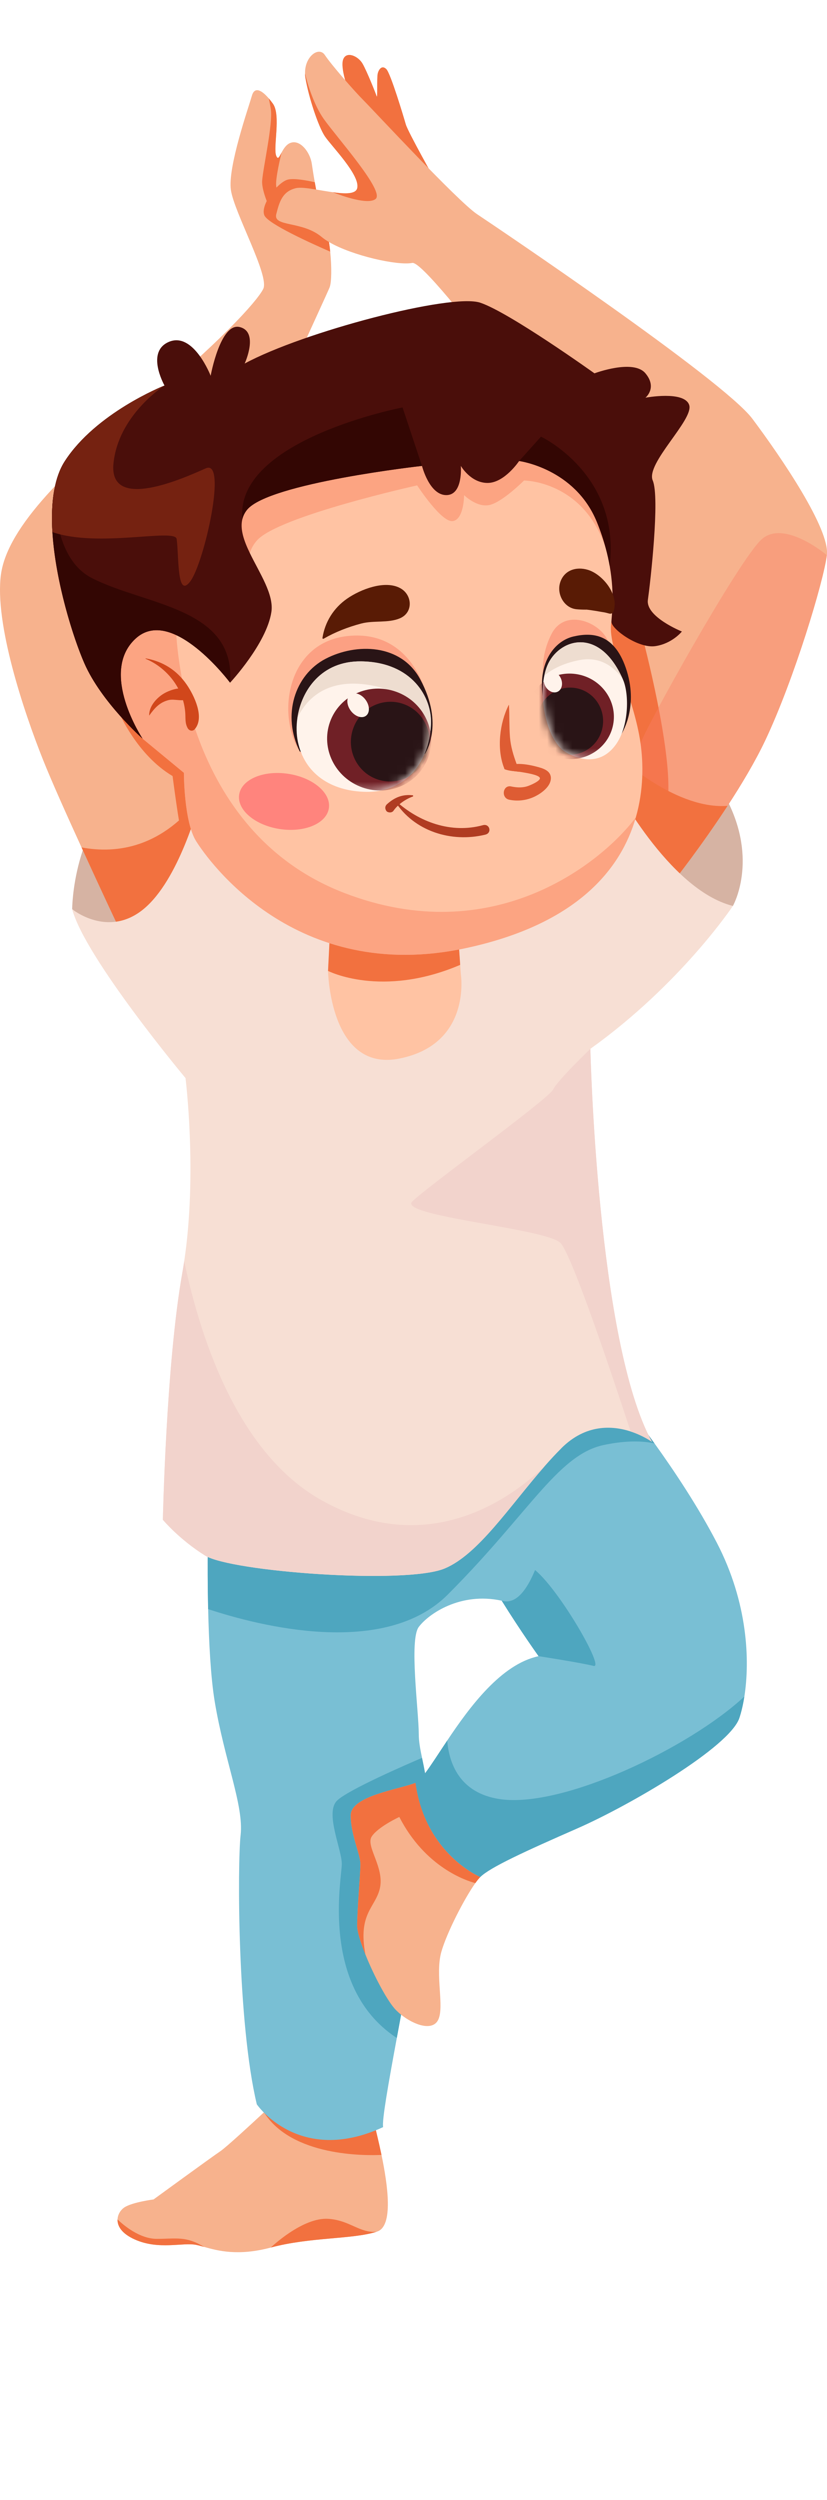 <svg width="99" height="299" viewBox="0 0 99 299" fill="none" xmlns="http://www.w3.org/2000/svg">
<path d="M41.727 10.858C41.727 10.858 40.693 8.14 41.081 7.102C41.469 6.066 42.891 6.713 43.409 7.621C43.927 8.526 44.961 11.116 45.088 11.505C45.218 11.893 45.088 9.303 45.218 8.787C45.349 8.268 45.736 7.751 46.252 8.268C46.767 8.784 48.319 13.964 48.579 14.872C48.837 15.777 52.198 21.735 52.198 21.735C52.198 21.735 41.342 15.519 41.73 10.858H41.727Z" fill="#F2713F"/>
<path d="M87.735 108.361C87.735 108.361 90.836 102.922 86.96 95.54C83.083 88.159 74.939 89.325 73.39 93.597C71.839 97.87 71.451 106.029 71.451 107.192C71.451 108.355 87.735 108.358 87.735 108.358V108.361Z" fill="#D6B3A3"/>
<path d="M8.639 108.749C8.639 108.749 8.639 98.65 15.619 93.211C22.599 87.773 26.864 94.766 26.476 95.929C26.088 97.095 21.047 113.022 21.047 113.022L14.843 113.799L8.639 108.749Z" fill="#D6B3A3"/>
<path d="M39.465 34.359C39.077 35.332 30.16 54.561 28.22 59.418C26.283 64.272 19.108 74.567 18.72 76.119C18.332 77.673 20.272 88.162 24.148 95.152C28.025 102.148 23.372 116.517 23.372 116.517L14.455 111.47C14.455 111.47 12.156 106.605 9.761 101.359C7.977 97.464 6.142 93.365 5.151 90.879C2.823 85.052 -0.666 74.567 0.11 68.74C0.886 62.913 8.254 55.923 17.171 48.538C26.088 41.159 30.74 36.106 31.513 34.555C32.292 33 28.025 25.425 27.637 22.708C27.249 19.987 29.772 12.798 30.157 11.442C30.48 10.313 31.338 10.793 32.173 11.768C32.343 11.967 32.516 12.183 32.677 12.412C33.645 13.774 32.677 17.658 33.065 18.628C33.275 19.153 33.425 18.773 33.708 18.248C33.711 18.245 33.711 18.239 33.711 18.239C33.949 17.794 34.28 17.249 34.812 17.076C35.973 16.688 37.137 18.239 37.329 19.601C37.4 20.092 37.519 20.884 37.683 21.797C37.731 22.078 37.785 22.376 37.842 22.676C38.12 24.098 38.473 25.658 38.881 26.787C39.093 27.372 39.263 28.138 39.385 28.955C39.442 29.332 39.493 29.715 39.53 30.104C39.717 31.942 39.694 33.777 39.462 34.359H39.465Z" fill="#F7B28D"/>
<path d="M33.093 22.438C33.24 23.502 33.575 26.169 33.453 26.657C33.373 26.983 32.518 25.562 31.929 24.044C31.587 23.153 31.335 22.228 31.383 21.607C31.513 19.925 32.677 14.875 32.419 13.059C32.354 12.614 32.266 12.177 32.173 11.768C32.343 11.967 32.516 12.183 32.677 12.412C33.645 13.774 32.677 17.658 33.065 18.628C33.274 19.153 33.425 18.773 33.708 18.248C33.665 18.418 32.94 21.374 33.065 22.256C33.073 22.31 33.079 22.37 33.09 22.438H33.093Z" fill="#F2713F"/>
<path d="M39.532 30.101C37.278 29.119 32.048 26.762 31.643 25.749C31.465 25.295 31.612 24.674 31.932 24.041C32.221 23.474 32.646 22.895 33.093 22.435C33.58 21.93 34.093 21.561 34.486 21.474C35.254 21.303 36.752 21.584 37.683 21.794C37.731 22.075 37.785 22.373 37.842 22.674C38.119 24.095 38.473 25.655 38.881 26.784C39.093 27.369 39.263 28.135 39.385 28.952C39.442 29.329 39.493 29.712 39.53 30.101H39.532Z" fill="#F2713F"/>
<path d="M24.148 95.152C28.025 102.148 23.372 116.517 23.372 116.517L14.455 111.47C14.455 111.47 12.156 106.604 9.761 101.359C14.031 102.15 19.479 101.39 24.148 95.152Z" fill="#F2713F"/>
<path d="M98.983 66.408C98.595 69.514 95.103 81.168 91.615 88.547C90.414 91.084 88.76 93.85 87.101 96.386C83.935 101.234 80.761 105.251 80.761 105.251C79.98 104.88 79.238 104.48 78.547 104.048C77.1 103.155 75.851 102.148 74.778 101.064C71.391 97.66 69.712 93.529 68.976 89.943C68.905 89.597 68.843 89.259 68.789 88.927C68.576 87.608 68.486 86.383 68.48 85.333C68.472 83.22 68.8 81.773 69.126 81.557C69.783 81.12 72.309 76.068 73.88 71.205C75.084 67.486 75.732 63.872 74.557 62.524C71.841 59.418 51.292 31.057 49.352 31.448C47.625 31.794 42.191 30.591 39.391 28.952C39.048 28.753 38.748 28.549 38.499 28.339C36.171 26.396 32.683 27.17 33.071 25.618C33.459 24.064 33.846 22.898 35.398 22.512C35.902 22.381 36.825 22.503 37.847 22.671C38.493 22.779 39.176 22.898 39.827 22.991C41.299 23.201 42.582 23.238 42.766 22.512C43.154 20.957 39.665 17.459 38.89 16.296C38.114 15.127 36.95 11.632 36.562 9.3C36.531 9.113 36.517 8.934 36.517 8.761C36.474 6.741 38.176 5.51 38.89 6.582C39.665 7.751 42.378 10.858 43.539 12.021C44.706 13.19 54.784 24.064 57.111 25.618C59.439 27.17 86.58 45.429 90.069 50.09C93.557 54.748 99.373 63.296 98.986 66.402L98.983 66.408Z" fill="#F7B28D"/>
<path d="M45.164 266.909C45.136 266.917 45.108 266.929 45.077 266.937C42.194 267.859 37.145 267.558 32.411 268.826C32.411 268.826 32.408 268.826 32.405 268.829C28.48 269.873 26.057 269.201 24.437 268.75H24.434C24.08 268.651 23.769 268.563 23.485 268.506C21.891 268.182 19.02 269.144 16.151 267.865C14.549 267.153 14.042 266.239 14.073 265.462C14.096 264.846 14.455 264.313 14.874 264.032C15.834 263.394 18.383 263.07 18.383 263.07C18.383 263.07 25.397 257.958 26.354 257.32C27.073 256.84 30.12 254.026 31.598 252.65C32.091 252.191 32.411 251.89 32.411 251.89C32.411 251.89 36.556 257.958 44.847 254.125C44.949 254.639 45.315 256.04 45.669 257.743C46.419 261.337 47.115 266.253 45.164 266.906V266.909Z" fill="#F7B28D"/>
<path d="M89.106 202.919C88.947 203.937 88.735 204.802 88.511 205.475C87.35 208.97 75.33 215.96 69.126 218.681C62.922 221.401 58.654 223.345 57.493 224.508C57.493 224.508 50.901 221.787 49.737 213.242C50.038 213.12 50.42 212.715 50.884 212.105C51.589 211.168 52.481 209.759 53.535 208.184C56.23 204.15 59.997 199.041 64.473 198.093C64.473 198.093 62.355 195.145 60.062 191.46C59.473 190.516 58.878 189.52 58.298 188.515C57.975 187.948 57.655 187.378 57.349 186.808C56.471 185.182 55.701 183.585 55.169 182.166C53.9 178.776 59.555 174.461 64.955 171.239C69.454 168.552 73.778 166.628 73.778 166.628C73.778 166.628 75.78 169.054 78.354 172.646C80.724 175.942 83.576 180.223 85.799 184.498C89.553 191.707 89.774 198.663 89.109 202.919H89.106Z" fill="#79BFD4"/>
<path d="M14.263 85.248C14.263 85.248 16.395 90.298 20.66 92.823C20.66 92.823 21.436 98.843 21.823 100.204C22.211 101.563 24.924 98.261 25.119 97.68C25.312 97.098 24.151 90.298 24.151 90.298L14.263 85.248Z" fill="#F2713F"/>
<path d="M78.544 104.051C77.097 103.158 75.848 102.151 74.775 101.067C71.388 97.662 69.709 93.532 68.973 89.946C68.902 89.6 68.84 89.262 68.786 88.93C68.684 87.745 68.582 86.533 68.478 85.336C68.469 83.222 68.797 81.776 69.123 81.56C69.78 81.123 72.306 76.07 73.877 71.208C74.789 71.812 75.69 72.871 76.488 74.57C76.488 74.57 79.589 85.832 79.977 92.828C80.215 97.104 79.294 101.382 78.541 104.057L78.544 104.051Z" fill="#F2713F"/>
<g opacity="0.39">
<path d="M98.983 66.408C98.595 69.514 95.103 81.168 91.615 88.547C90.414 91.084 88.76 93.85 87.101 96.386C83.935 101.234 80.761 105.251 80.761 105.251C78.334 104.102 76.369 102.664 74.778 101.064C75.633 95.62 76.582 89.566 76.686 88.933C76.879 87.77 88.511 66.794 91.227 64.462C93.942 62.133 98.983 66.405 98.983 66.405V66.408Z" fill="#FA7D64"/>
</g>
<path d="M87.098 96.386C83.932 101.234 80.758 105.251 80.758 105.251C73.178 101.665 70.055 95.214 68.973 89.943C72.402 90.454 74.554 90.879 74.554 90.879C74.554 90.879 81.084 96.854 87.098 96.386Z" fill="#F2713F"/>
<path d="M24.431 268.75C24.077 268.651 23.766 268.563 23.483 268.506C21.888 268.183 19.017 269.144 16.149 267.865C14.546 267.153 14.039 266.239 14.07 265.462C14.798 266.163 16.715 267.785 18.779 267.785C21.067 267.785 22.271 267.422 24.434 268.75H24.431Z" fill="#F2713F"/>
<path d="M45.077 266.937C42.194 267.859 37.145 267.558 32.411 268.827C32.411 268.827 36.239 265.15 39.346 265.391C41.914 265.587 43.018 267.096 45.077 266.937Z" fill="#F2713F"/>
<path d="M31.598 252.653C32.091 252.194 32.411 251.893 32.411 251.893C32.411 251.893 36.556 257.961 44.847 254.128C44.949 254.642 45.315 256.043 45.669 257.745C43.746 257.836 34.942 257.95 31.601 252.653H31.598Z" fill="#F2713F"/>
<path d="M71.063 199.259C69.514 198.87 64.471 198.09 64.471 198.09C64.471 198.09 62.353 195.143 60.059 191.457C59.47 190.513 58.875 189.517 58.295 188.513C60.311 187.721 62.12 187.216 62.922 187.216C65.249 187.216 72.615 199.648 71.063 199.259Z" fill="#4EA6BF"/>
<path d="M67.186 173.23C67.186 173.23 67.067 174.399 66.818 176.144C66.051 181.517 64.012 192.371 60.209 191.489C60.161 191.477 60.11 191.466 60.062 191.457C55.092 190.377 51.281 193.057 50.131 194.595C48.965 196.15 50.131 204.695 50.131 207.412C50.131 208.329 50.307 209.2 50.522 210.255C50.641 210.811 50.766 211.415 50.887 212.105C51.213 213.977 51.479 216.468 51.292 220.235C51.088 224.38 49.443 233.277 48.019 240.973C47.84 241.924 47.67 242.857 47.503 243.756C46.487 249.246 45.708 253.643 45.864 254.418C35.783 259.076 30.743 251.697 30.743 251.697C28.415 241.986 28.415 222.95 28.806 219.455C29.194 215.96 26.866 210.522 25.705 203.529C25.224 200.638 25.006 196.416 24.918 192.459C24.794 186.853 24.927 181.775 24.927 181.775C24.927 181.775 29.797 176.198 32.544 173.312C33.348 172.467 33.971 171.851 34.234 171.675C35.101 171.097 46.866 167.951 53.342 166.37C55.591 165.823 57.199 165.463 57.499 165.463C58.278 165.463 62.347 168.935 64.96 171.236C66.254 172.376 67.192 173.23 67.192 173.23H67.186Z" fill="#79BFD4"/>
<path d="M78.351 172.646C77.103 172.37 75.098 172.229 72.227 172.844C70.301 173.258 68.619 174.405 66.815 176.146C64.25 178.626 61.444 182.317 57.343 186.808C56.205 188.05 54.971 189.355 53.614 190.714C46.017 198.326 31.038 194.484 24.913 192.464C24.788 186.859 24.921 181.781 24.921 181.781C24.921 181.781 29.791 176.203 32.538 173.318C39.895 170.804 47.891 168.158 53.337 166.376C55.585 165.828 57.193 165.468 57.493 165.468C58.272 165.468 62.341 168.941 64.955 171.241C69.454 168.555 73.778 166.631 73.778 166.631C73.778 166.631 75.78 169.057 78.354 172.648L78.351 172.646Z" fill="#4EA6BF"/>
<path d="M70.675 125.45C70.675 125.45 71.453 160.413 78.043 172.456C78.043 172.456 77.032 171.715 75.489 171.213C73.328 170.512 70.125 170.288 67.186 173.233V173.241C66.507 173.914 65.85 174.629 65.204 175.366C60.996 180.164 57.258 185.923 53.229 187.605C48.574 189.545 27.637 187.994 24.536 186.05C21.435 184.11 19.496 181.778 19.496 181.778C19.496 181.778 19.886 163.133 21.823 152.254C21.908 151.789 21.982 151.326 22.05 150.858C23.633 140.344 22.208 128.948 22.208 128.948C22.208 128.948 10.188 114.574 8.639 108.746C8.639 108.746 12.904 112.242 17.171 108.746C21.435 105.251 23.76 96.315 24.148 95.149C24.536 93.986 73.387 93.597 73.387 93.597C73.387 93.597 79.98 106.414 87.735 108.358C87.735 108.358 81.531 117.68 70.675 125.448V125.45Z" fill="#F7DFD4"/>
<path d="M47.801 126.616C39.464 128.267 39.269 116.125 39.269 116.125L39.657 108.358L40.269 108.227L54.393 105.248L54.786 111.016L55.089 115.402L55.166 116.511C55.166 116.511 56.505 124.891 47.801 126.613V126.616Z" fill="#FFC3A3"/>
<path d="M55.089 115.405C45.666 119.43 39.269 116.128 39.269 116.128L39.657 108.361L40.269 108.23C43.42 108.701 50.106 109.773 54.786 111.019L55.089 115.405Z" fill="#F2713F"/>
<path d="M76.683 88.936C77.02 91.356 77.054 94.508 76.112 97.776C74.336 103.958 69.061 110.554 55.746 113.407C35.392 117.779 24.924 102.922 23.468 100.59C22.013 98.258 22.013 92.434 22.013 92.434L17.069 88.352C13.195 84.32 12.377 80.283 12.456 77.392C12.527 74.856 13.289 73.202 13.289 73.202L22.593 56.595C22.593 56.595 39.462 47.273 40.334 46.983C41.206 46.691 65.34 48.728 65.34 48.728L77.261 60.674C77.261 60.674 73.773 71.455 73.192 74.368C72.612 77.282 75.908 83.33 76.681 88.933L76.683 88.936Z" fill="#FFC3A3"/>
<g opacity="0.5">
<path d="M31.323 71.069C31.323 71.069 28.223 67.574 30.743 64.66C33.263 61.747 49.936 58.056 49.936 58.056C49.936 58.056 52.844 62.524 54.2 62.328C55.556 62.135 55.556 59.222 55.556 59.222C55.556 59.222 57.108 60.777 58.657 60.388C60.209 59.999 62.729 57.474 62.729 57.474C62.729 57.474 70.87 57.474 73.005 67.381C75.137 77.287 71.065 51.454 71.065 51.454C71.065 51.454 53.617 48.929 53.036 49.122C52.456 49.315 26.671 56.697 26.283 57.279C25.895 57.86 22.599 68.737 22.794 69.514C22.987 70.292 31.323 71.069 31.323 71.069Z" fill="#FA8562"/>
</g>
<path d="M51.289 220.235C51.086 224.38 49.44 233.277 48.016 240.973C47.838 241.924 47.668 242.857 47.501 243.756C47.441 243.722 47.376 243.68 47.314 243.637C38.301 237.518 40.917 224.698 40.917 222.95C40.917 221.203 38.881 216.834 40.337 215.379C41.636 214.076 48.973 210.913 50.519 210.255C50.638 210.811 50.763 211.415 50.885 212.105C51.21 213.977 51.476 216.468 51.289 220.235Z" fill="#4EA6BF"/>
<g opacity="0.5">
<path d="M76.112 97.776C74.336 103.958 69.061 110.554 55.746 113.408C35.392 117.779 24.924 102.922 23.468 100.59C22.013 98.258 22.013 92.434 22.013 92.434L17.069 88.352C13.195 84.32 12.377 80.283 12.456 77.393L16.389 69.511L21.045 74.564C21.045 74.564 21.045 99.036 41.209 106.803C59.028 113.671 72.006 103.24 76.109 97.773L76.112 97.776Z" fill="#FA8562"/>
</g>
<path d="M81.628 75.534C81.628 75.534 80.467 76.993 78.431 77.285C76.395 77.574 73.195 75.242 73.195 74.371C73.195 73.758 73.62 71.293 72.983 67.676C72.869 67.015 72.716 66.317 72.518 65.588C72.252 64.592 71.904 63.534 71.451 62.425C68.831 56.016 62.146 55.139 62.146 55.139C62.146 55.139 60.399 57.764 58.366 57.764C56.333 57.764 55.166 55.724 55.166 55.724C55.166 55.724 55.458 59.219 53.425 59.219C51.391 59.219 50.516 55.724 50.516 55.724C50.516 55.724 32.196 57.764 29.579 60.967C29.299 61.313 29.115 61.681 29.019 62.07C28.707 63.287 29.205 64.694 29.91 66.153C31.072 68.555 32.81 71.106 32.487 73.205C31.907 76.993 27.543 81.656 27.543 81.656C27.543 81.656 20.56 72.331 16.2 76.411C11.839 80.488 17.072 88.355 17.072 88.355C17.072 88.355 12.128 83.983 10.095 79.325C8.784 76.332 6.64 69.611 6.272 63.642C6.164 61.855 6.215 60.133 6.496 58.595C6.731 57.279 7.141 56.104 7.767 55.142C11.488 49.406 19.436 46.212 19.686 46.115C19.688 46.112 19.694 46.112 19.694 46.112H19.691C19.609 45.956 17.426 42.013 20.274 40.867C23.183 39.704 25.218 44.944 25.218 44.944C25.218 44.944 26.38 38.535 28.707 39.119C30.992 39.69 29.353 43.346 29.29 43.483C36.273 39.701 54.005 35.04 57.493 36.206C60.982 37.369 71.162 44.654 71.162 44.654C71.162 44.654 75.817 42.904 77.267 44.654C78.722 46.399 77.267 47.568 77.267 47.568C77.267 47.568 81.922 46.694 82.503 48.441C83.083 50.186 77.267 55.432 78.139 57.471C79.011 59.511 77.85 69.707 77.558 71.747C77.267 73.787 81.628 75.534 81.628 75.534Z" fill="#4A0E0A"/>
<path d="M57.493 224.508C57.326 224.675 57.128 224.922 56.904 225.234C55.591 227.075 53.507 231.115 52.838 233.441C52.062 236.162 53.229 240.043 52.45 241.6C51.768 242.965 49.585 242.227 48.016 240.973C47.801 240.803 47.6 240.619 47.413 240.434C46.419 239.439 44.785 236.369 43.746 233.782C43.157 232.332 42.758 231.033 42.758 230.335C42.758 228.392 43.146 224.119 43.146 222.953C43.146 221.787 41.985 219.458 41.985 217.129C41.985 214.8 47.801 214.022 49.738 213.242C50.904 221.79 57.493 224.508 57.493 224.508Z" fill="#F7B28D"/>
<path d="M89.106 202.919C88.947 203.937 88.735 204.802 88.511 205.475C87.35 208.97 75.33 215.96 69.126 218.681C62.922 221.401 58.654 223.345 57.493 224.508C57.493 224.508 50.901 221.787 49.737 213.242C50.038 213.12 50.42 212.715 50.884 212.105C51.589 211.169 52.481 209.759 53.535 208.184C53.747 210.794 54.939 214.454 59.821 215.186C67.345 216.315 82.548 209.032 89.106 202.919Z" fill="#4EA6BF"/>
<path d="M65.204 175.363C60.996 180.161 57.259 185.92 53.229 187.602C48.574 189.542 27.637 187.991 24.536 186.047C21.436 184.107 19.496 181.775 19.496 181.775C19.496 181.775 19.887 163.131 21.823 152.251C21.908 151.786 21.982 151.323 22.05 150.855C24.168 160.838 28.747 173.993 38.496 179.443C51.156 186.524 61.138 179.261 65.204 175.361V175.363Z" fill="#F2D3CC"/>
<path d="M39.37 96.667C39.644 94.842 37.462 93 34.496 92.553C31.53 92.106 28.903 93.222 28.629 95.047C28.355 96.873 30.537 98.715 33.503 99.162C36.469 99.609 39.096 98.493 39.37 96.667Z" fill="#FF847D"/>
<path d="M17.454 78.749C19.496 79.109 21.161 80.156 22.347 81.878C23.233 83.166 24.525 85.804 23.321 87.208C23.055 87.52 22.647 87.413 22.463 87.084C22.126 86.476 22.228 85.886 22.174 85.211C22.104 84.309 21.866 83.438 21.475 82.624C20.657 80.927 19.173 79.523 17.437 78.8C17.409 78.788 17.423 78.743 17.451 78.749H17.454Z" fill="#D1471B"/>
<path d="M17.856 85.563C17.842 84.474 18.737 83.475 19.62 82.95C20.371 82.505 22.341 81.776 22.721 83.047C22.772 83.22 22.738 83.381 22.596 83.498C21.962 84.022 20.937 83.546 20.181 83.736C19.105 84.003 18.499 84.703 17.876 85.569C17.87 85.577 17.856 85.571 17.856 85.563Z" fill="#D1471B"/>
<g opacity="0.5">
<path d="M65.232 81.963C65.232 81.963 64.332 79.137 66.017 75.838C67.701 72.536 72.246 74.598 72.861 76.942C73.475 79.285 65.232 81.963 65.232 81.963Z" fill="#FA7D64"/>
</g>
<path d="M60.461 92.023C60.461 92.023 60.475 92.028 60.481 92.028C61.025 92.216 61.605 92.233 62.174 92.312C62.268 92.323 62.364 92.338 62.455 92.355C62.808 92.417 64.488 92.655 64.624 93.041C64.757 93.404 63.378 93.974 63.063 94.062C62.438 94.238 61.82 94.199 61.192 94.065C60.181 93.85 59.949 95.438 60.954 95.651C62.03 95.878 63.16 95.719 64.139 95.211C64.878 94.831 65.901 94.06 65.946 93.135C65.988 92.153 64.963 91.886 64.202 91.688C63.514 91.509 62.647 91.339 61.84 91.376C61.342 91.396 60.866 91.495 60.467 91.719C60.43 91.742 60.401 91.773 60.385 91.813C60.345 91.892 60.359 91.989 60.458 92.023H60.461Z" fill="#DE5C33"/>
<path d="M60.376 91.929C60.404 92.006 60.438 92.025 60.481 92.031C61.025 92.218 61.605 92.235 62.174 92.315C62.169 92.267 62.154 92.221 62.137 92.173C62.038 91.903 61.939 91.64 61.843 91.379C61.464 90.338 61.144 89.33 61.05 88.173C60.948 86.891 61.002 85.606 60.931 84.326C60.931 84.312 60.906 84.309 60.9 84.32C59.81 86.474 59.425 89.597 60.373 91.929H60.376Z" fill="#DE5C33"/>
<path d="M38.601 76.3C38.904 74.377 39.94 72.723 41.548 71.605C43.154 70.49 46.09 69.341 47.928 70.357C49.364 71.148 49.505 73.259 47.874 73.954C46.464 74.553 44.743 74.181 43.228 74.584C41.673 74.998 40.147 75.583 38.751 76.391C38.683 76.431 38.587 76.391 38.601 76.3Z" fill="#591B05"/>
<path d="M74.356 87.85C74.356 87.85 76.434 84.814 75.044 80.283C73.653 75.753 70.912 75.605 68.644 76.13C66.379 76.655 64.4 79.228 64.975 83.214C65.549 87.197 74.356 87.85 74.356 87.85Z" fill="#291416"/>
<path d="M67.803 90.014C69.817 91.138 72.09 91.299 73.704 89.084C75.316 86.871 75.321 83.004 74.591 81.316C74.576 81.282 74.562 81.254 74.551 81.222C71.694 74.76 66.812 76.488 65.518 79.611C65.365 79.977 65.246 80.383 65.161 80.811C64.493 84.062 65.626 88.8 67.803 90.014Z" fill="#FFF3EB"/>
<mask id="mask0_118_9311" style="mask-type:luminance" maskUnits="userSpaceOnUse" x="64" y="76" width="12" height="15">
<path d="M74.591 81.316C75.324 83.007 75.313 86.868 73.704 89.084C72.093 91.299 69.82 91.135 67.806 90.014C65.34 88.641 64.213 82.746 65.518 79.611C66.821 76.476 71.745 74.743 74.594 81.316H74.591Z" fill="white"/>
</mask>
<g mask="url(#mask0_118_9311)">
<path d="M73.401 86.665C73.927 83.893 72.041 81.205 69.19 80.662C66.338 80.119 63.6 81.927 63.074 84.699C62.549 87.471 64.434 90.158 67.285 90.701C70.137 91.244 72.875 89.437 73.401 86.665Z" fill="#702026"/>
<path d="M64.352 85.517C64.765 83.339 66.841 81.903 68.987 82.312C71.133 82.72 72.538 84.82 72.127 86.998C71.714 89.177 69.638 90.613 67.492 90.204C65.346 89.796 63.938 87.696 64.352 85.517Z" fill="#291416"/>
<path d="M66.725 82.749C66.198 82.978 65.529 82.627 65.232 81.963C64.935 81.299 65.119 80.576 65.646 80.346C66.172 80.116 66.841 80.468 67.138 81.132C67.435 81.796 67.251 82.519 66.725 82.749Z" fill="#FFF3EB"/>
</g>
<g style="mix-blend-mode:multiply" opacity="0.74">
<path d="M65.161 80.811C66.008 80.096 67.316 79.364 69.298 78.964C71.932 78.434 73.6 79.875 74.551 81.222C71.694 74.76 66.812 76.488 65.518 79.611C65.365 79.977 65.246 80.383 65.161 80.811Z" fill="#E8D5C7"/>
</g>
<g opacity="0.5">
<path d="M50.992 82.927C50.992 82.927 49.256 75.364 41.761 76.059C34.263 76.754 33.105 85.606 35.897 89.895C38.689 94.184 50.992 82.925 50.992 82.925V82.927Z" fill="#FA7D64"/>
</g>
<path d="M50.516 55.727C50.516 55.727 32.196 57.767 29.579 60.969C29.299 61.316 29.115 61.684 29.019 62.073C29.01 62.002 29.004 61.925 28.999 61.846C28.415 52.524 48.189 48.734 48.189 48.734L50.516 55.73V55.727Z" fill="#330603"/>
<path d="M72.982 67.673C72.869 67.015 72.716 66.32 72.518 65.588C72.252 64.592 71.904 63.534 71.451 62.425C68.831 56.016 62.146 55.14 62.146 55.14L64.762 52.226C64.762 52.226 74.313 56.728 72.982 67.673Z" fill="#330603"/>
<path d="M47.339 95.759C50.154 98.346 54.036 99.731 57.808 98.698C58.626 98.474 58.932 99.629 58.097 99.83C54.042 100.82 49.556 99.436 47.271 95.824C47.246 95.782 47.297 95.719 47.339 95.759Z" fill="#B03C22"/>
<path d="M49.418 95.271C48.554 95.58 47.631 96.213 47.107 96.97C46.96 97.186 46.674 97.211 46.447 97.135C46.351 97.101 46.28 97.047 46.226 96.959C46.059 96.684 46.093 96.397 46.337 96.179C47.246 95.365 48.189 94.987 49.398 95.121C49.474 95.129 49.488 95.245 49.415 95.271H49.418Z" fill="#B03C22"/>
<path d="M50.862 90.173C50.862 90.173 53.272 86.718 50.29 81.222C48.005 77.01 42.678 76.873 38.974 78.797C35.271 80.72 33.725 85.583 35.894 89.895L50.862 90.17V90.173Z" fill="#291416"/>
<path d="M35.656 88.698C36.435 92.485 39.558 94.658 43.865 94.712C47.104 94.752 49.709 93.021 50.901 89.994C51.295 88.998 51.536 87.861 51.592 86.598C51.731 83.464 49.364 79.183 43.233 79.103C38.496 79.044 36.089 82.541 35.602 85.881C35.455 86.865 35.48 87.832 35.656 88.695V88.698Z" fill="#FFF3EB"/>
<g style="mix-blend-mode:multiply" opacity="0.74">
<path d="M35.599 85.883C36.551 83.861 38.87 81.027 44.292 81.946C51.706 83.203 51.083 88.916 50.898 89.994C51.292 88.998 51.533 87.861 51.589 86.598C51.728 83.464 49.361 79.183 43.23 79.103C38.493 79.044 36.086 82.541 35.599 85.881V85.883Z" fill="#E8D5C7"/>
</g>
<mask id="mask1_118_9311" style="mask-type:luminance" maskUnits="userSpaceOnUse" x="35" y="79" width="17" height="16">
<path d="M35.656 88.698C36.435 92.485 39.558 94.658 43.865 94.712C47.104 94.752 49.709 93.021 50.901 89.994C51.295 88.998 51.536 87.861 51.592 86.598C51.731 83.464 49.364 79.183 43.233 79.103C38.496 79.044 36.089 82.541 35.602 85.881C35.455 86.865 35.48 87.832 35.656 88.695V88.698Z" fill="white"/>
</mask>
<g mask="url(#mask1_118_9311)">
<path d="M51.275 90.542C52.39 87.381 50.658 83.885 47.405 82.733C44.152 81.581 40.611 83.209 39.496 86.371C38.38 89.532 40.113 93.028 43.365 94.18C46.618 95.332 50.159 93.704 51.275 90.542Z" fill="#702026"/>
<path d="M51.149 90.273C52.026 87.789 50.751 85.071 48.302 84.204C45.853 83.336 43.157 84.647 42.28 87.132C41.404 89.617 42.678 92.334 45.127 93.202C47.576 94.069 50.272 92.758 51.149 90.273Z" fill="#291416"/>
<path d="M43.788 85.631C43.287 85.977 42.472 85.682 41.965 84.976C41.458 84.266 41.452 83.412 41.953 83.066C42.455 82.72 43.27 83.015 43.777 83.722C44.284 84.428 44.289 85.285 43.788 85.631Z" fill="#FFF3EB"/>
</g>
<path d="M27.543 81.656C27.543 81.656 20.56 72.331 16.2 76.411C11.839 80.488 17.072 88.355 17.072 88.355C17.072 88.355 12.128 83.983 10.095 79.325C8.393 75.429 5.278 65.245 6.496 58.595C6.578 62.544 7.467 67.321 10.967 69.126C17.363 72.428 28.217 72.621 27.543 81.654V81.656Z" fill="#330603"/>
<path d="M72.266 73.231C71.923 73.183 71.589 73.109 71.247 73.061C70.904 73.012 70.564 72.95 70.219 72.916C69.936 72.89 70.536 72.916 70.097 72.919C69.735 72.919 69.372 72.904 69.01 72.87C67.526 72.723 66.645 71.078 67.036 69.738C67.483 68.204 68.964 67.73 70.38 68.158C71.519 68.504 72.634 69.591 73.158 70.643C73.365 71.06 73.52 71.503 73.574 71.968C73.605 72.238 73.574 72.763 73.453 73.117C73.379 73.33 73.155 73.449 72.94 73.39C72.722 73.33 72.425 73.253 72.266 73.231Z" fill="#591B05"/>
<path d="M78.043 172.456C78.043 172.456 77.032 171.715 75.488 171.213C73.427 164.915 68.46 150.038 67.09 148.665C65.343 146.915 47.605 145.459 49.349 143.709C51.097 141.964 65.637 131.473 66.218 130.31C66.798 129.147 70.675 125.453 70.675 125.453C70.675 125.453 71.453 160.416 78.043 172.458V172.456Z" fill="#F2D3CC"/>
<path d="M22.795 69.514C21.147 71.747 21.435 66.504 21.147 64.465C20.96 63.162 11.757 65.545 6.272 63.642C6.164 61.855 6.215 60.133 6.496 58.595C6.731 57.279 7.141 56.104 7.767 55.142C11.488 49.406 19.436 46.212 19.686 46.115C19.465 46.26 14.155 49.73 13.583 55.435C13.003 61.262 22.016 57.179 24.635 56.016C27.252 54.853 24.443 67.282 22.795 69.514Z" fill="#752211"/>
<path d="M57.493 224.508C57.326 224.675 57.128 224.922 56.904 225.234C55.848 224.956 50.907 223.37 47.801 217.322C47.801 217.322 45.281 218.485 44.505 219.651C43.726 220.82 46.054 223.345 45.473 225.867C44.947 228.165 42.812 228.851 43.746 233.782C43.157 232.332 42.758 231.033 42.758 230.335C42.758 228.392 43.146 224.119 43.146 222.953C43.146 221.787 41.985 219.458 41.985 217.129C41.985 214.8 47.801 214.022 49.738 213.242C50.904 221.79 57.493 224.508 57.493 224.508Z" fill="#F2713F"/>
<path d="M44.958 23.805C44.043 24.518 41.061 23.474 39.821 22.991C41.294 23.201 42.576 23.238 42.76 22.512C43.148 20.957 39.66 17.459 38.884 16.296C38.108 15.127 36.944 11.632 36.556 9.3C36.525 9.113 36.511 8.934 36.511 8.761C36.859 10.268 37.644 12.645 38.754 14.222C40.303 16.424 46.119 22.898 44.958 23.803V23.805Z" fill="#F2713F"/>
</svg>

